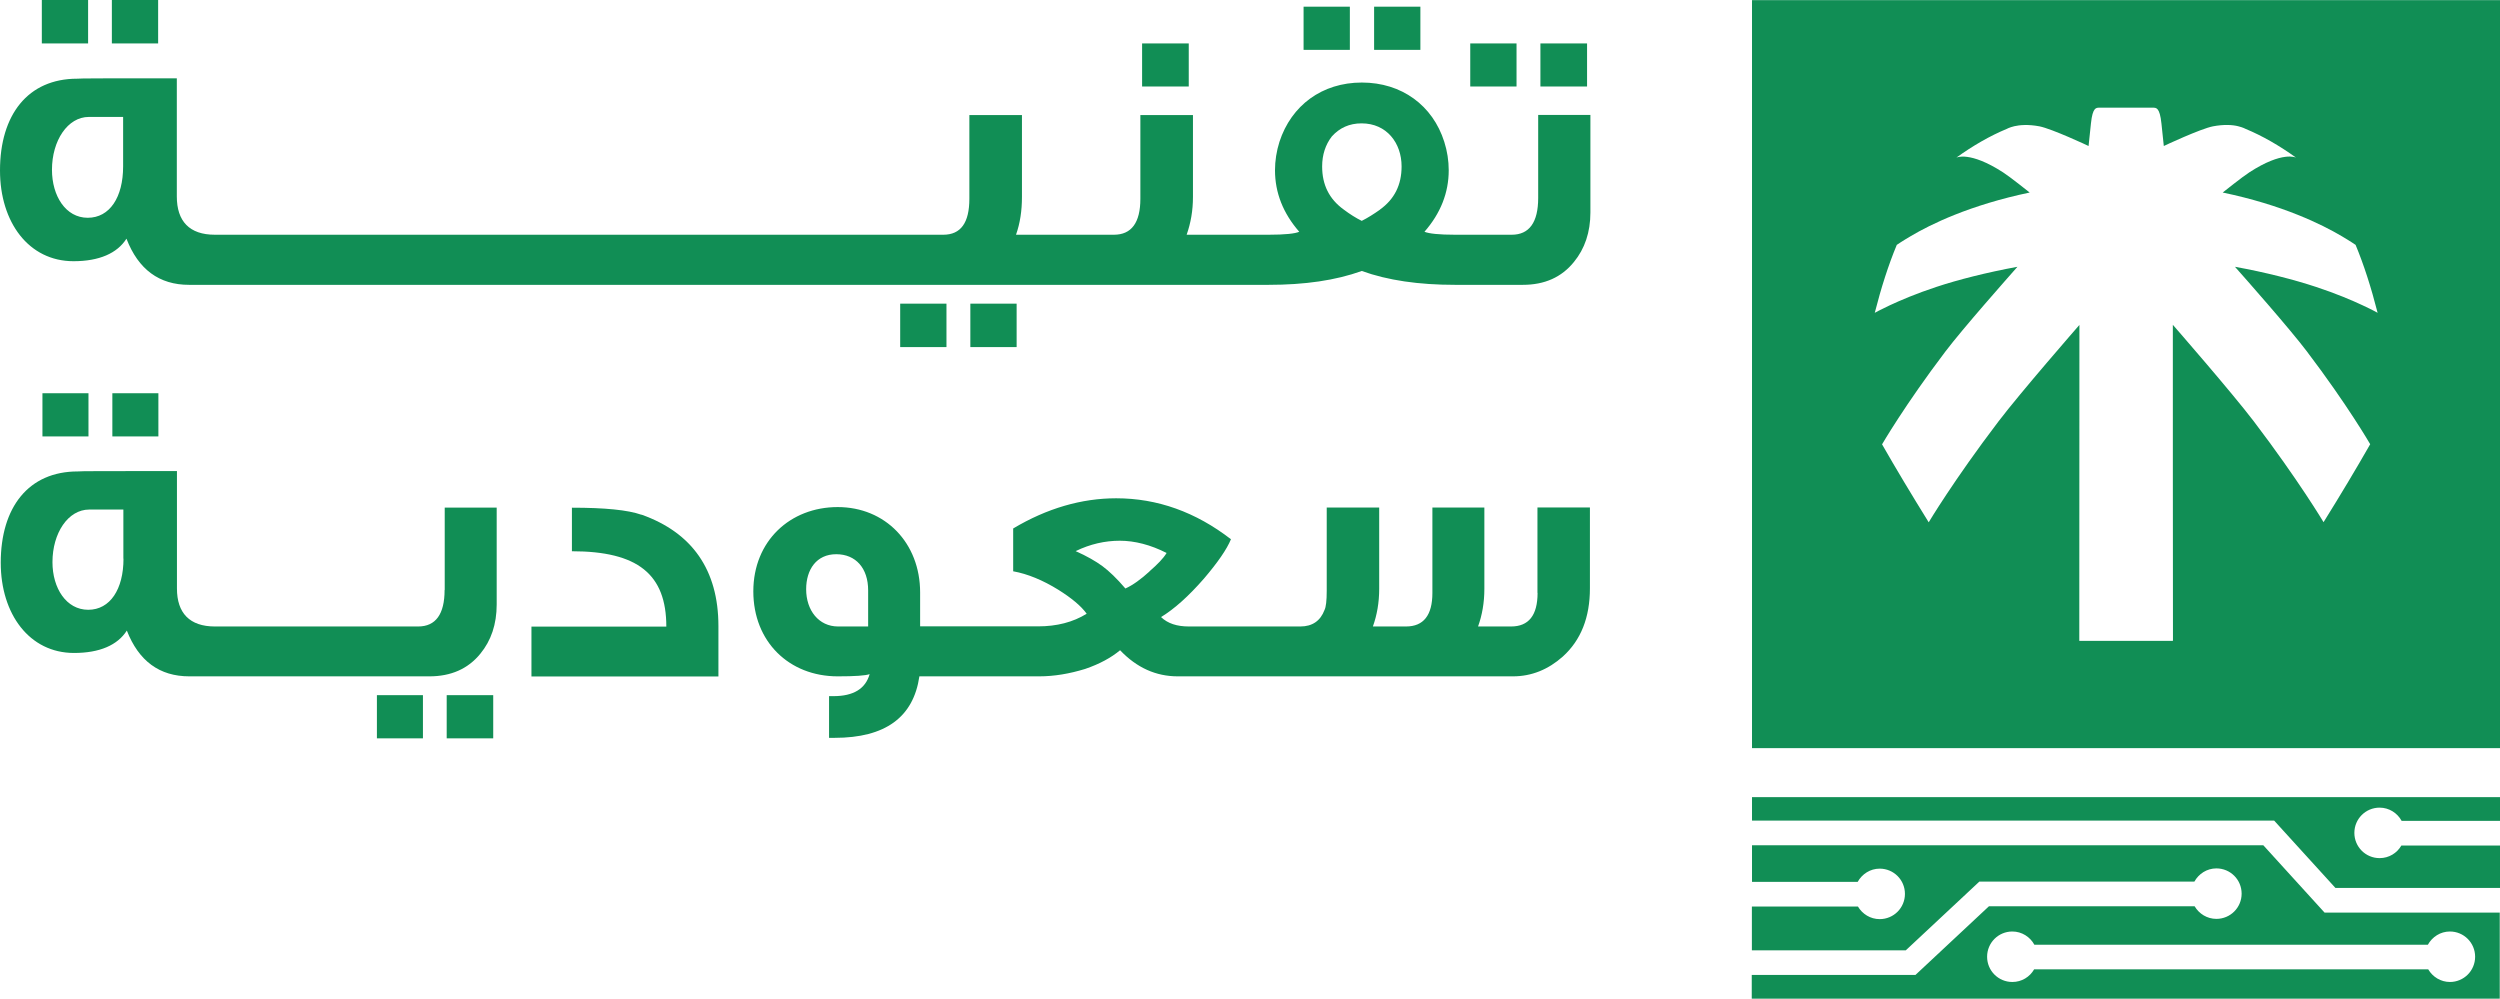 <svg xmlns="http://www.w3.org/2000/svg" id="Layer_2" viewBox="0 0 202.04 80.7"><g id="Layer_1-2"><rect x="3.38" width="3.74" height="3.51" style="fill:#118e55; stroke-width:0px;"></rect><rect x="9.04" width="3.74" height="3.51" style="fill:#118e55; stroke-width:0px;"></rect><rect x="72.75" y="24.54" width="3.74" height="3.51" style="fill:#118e55; stroke-width:0px;"></rect><rect x="78.42" y="24.54" width="3.74" height="3.51" style="fill:#118e55; stroke-width:0px;"></rect><rect x="92.3" y="3.51" width="3.77" height="3.48" style="fill:#118e55; stroke-width:0px;"></rect><rect x="105.35" y=".54" width="3.74" height="3.49" style="fill:#118e55; stroke-width:0px;"></rect><rect x="111.05" y=".54" width="3.74" height="3.49" style="fill:#118e55; stroke-width:0px;"></rect><path d="m124.31,9.3v6.7c0,1.97-.72,2.97-2.14,2.97h-4.58c-1.3,0-2.11-.09-2.47-.24,1.3-1.49,1.96-3.15,1.96-4.97,0-.76-.12-1.55-.36-2.3-.93-2.94-3.44-4.79-6.66-4.79s-5.7,1.85-6.66,4.79c-.24.76-.36,1.54-.36,2.3,0,1.82.66,3.48,1.96,4.97-.33.15-1.15.24-2.47.24h-6.63c.33-.94.51-1.94.51-3.06v-6.61h-4.25v6.76c0,1.94-.72,2.91-2.14,2.91h-7.91c.33-.94.48-1.94.48-3.06v-6.61h-4.25v6.76c0,1.94-.69,2.91-2.11,2.91H17.36c-2.05,0-3.07-1.09-3.07-3.09V6.33c-5.36,0-8.05,0-8.05.03-3.98,0-6.24,2.91-6.24,7.42,0,4.18,2.32,7.33,5.94,7.33,2.08,0,3.53-.64,4.28-1.82.96,2.49,2.65,3.73,5.06,3.73h87.24c2.92,0,5.43-.36,7.53-1.12,2.11.76,4.61,1.12,7.54,1.12h5.48c1.75,0,3.13-.61,4.13-1.85.87-1.06,1.33-2.4,1.33-4v-7.88h-4.22ZM9.95,13.45c0,2.49-1.08,4.15-2.86,4.15s-2.89-1.76-2.89-3.88c0-2.36,1.27-4.27,2.98-4.27h2.77v4Zm101.58,3.49c-.51.36-1,.67-1.48.91-.48-.24-.96-.54-1.45-.91-1.18-.85-1.75-2-1.75-3.49,0-.94.27-1.76.78-2.42.63-.7,1.42-1.06,2.41-1.06,2.02,0,3.23,1.58,3.23,3.48,0,1.49-.57,2.64-1.75,3.49Z" style="fill:#118e55; stroke-width:0px;"></path><rect x="124.49" y="3.51" width="3.77" height="3.48" style="fill:#118e55; stroke-width:0px;"></rect><rect x="118.82" y="3.51" width="3.74" height="3.48" style="fill:#118e55; stroke-width:0px;"></rect><rect x="9.08" y="31.78" width="3.72" height="3.49" style="fill:#118e55; stroke-width:0px;"></rect><rect x="3.43" y="31.78" width="3.72" height="3.49" style="fill:#118e55; stroke-width:0px;"></rect><rect x="36.1" y="56.18" width="3.76" height="3.49" style="fill:#118e55; stroke-width:0px;"></rect><rect x="30.46" y="56.18" width="3.72" height="3.49" style="fill:#118e55; stroke-width:0px;"></rect><path d="m9.98,45.15c0,2.47-1.08,4.13-2.85,4.13s-2.89-1.74-2.89-3.85c0-2.35,1.26-4.25,2.97-4.25h2.76v3.97Zm25.95,2.53c0,1.96-.72,2.95-2.14,2.95h-16.42c-2.04,0-3.07-1.08-3.07-3.07v-9.49c-5.35,0-8.02,0-8.02.03-3.97,0-6.22,2.89-6.22,7.38,0,4.15,2.32,7.29,5.92,7.29,2.07,0,3.52-.63,4.27-1.81.96,2.46,2.64,3.7,5.05,3.7h19.4c1.74,0,3.12-.6,4.12-1.83.87-1.06,1.32-2.38,1.32-3.98v-7.83h-4.2v6.65Z" style="fill:#118e55; stroke-width:0px;"></path><path d="m51.84,41.6c-1.11-.39-2.97-.57-5.62-.57v3.52c5.34,0,7.63,1.87,7.63,6.09h-10.9v4.03h15.11v-4.07c0-4.55-2.13-7.56-6.22-9.01" style="fill:#118e55; stroke-width:0px;"></path><path d="m92.9,46.18c-.69.63-1.35,1.11-1.95,1.38-.69-.81-1.33-1.42-1.86-1.81s-1.26-.81-2.16-1.21c1.17-.57,2.37-.84,3.57-.84s2.49.33,3.78.99c-.27.45-.75.93-1.38,1.48m-22.74,4.46h-2.43c-1.56,0-2.58-1.3-2.58-3.01,0-1.6.84-2.83,2.43-2.83s2.58,1.14,2.58,2.92v2.92Zm54.1-2.71c0,1.81-.72,2.71-2.14,2.71h-2.67c.33-.91.51-1.93.51-3.04v-6.57h-4.2v6.9c0,1.81-.72,2.71-2.13,2.71h-2.68c.33-.91.51-1.93.51-3.04v-6.57h-4.24v6.72c0,.81-.06,1.32-.18,1.56-.33.88-.99,1.33-1.95,1.33h-9.01c-.96,0-1.71-.24-2.25-.76,1.08-.66,2.22-1.68,3.46-3.1,1.11-1.3,1.86-2.38,2.19-3.19-2.85-2.2-5.94-3.31-9.28-3.31-2.79,0-5.59.81-8.32,2.44v3.46c1.17.21,2.4.72,3.66,1.5,1.05.66,1.83,1.3,2.28,1.93-1.11.69-2.43,1.02-3.91,1.02h-9.55v-2.74c0-4-2.82-6.9-6.66-6.9s-6.82,2.74-6.82,6.81,2.89,6.87,6.82,6.87c1.41,0,2.25-.06,2.58-.18-.33,1.17-1.29,1.78-2.92,1.78h-.36v3.37h.45c4.09,0,6.37-1.66,6.85-4.97h9.67c1.23,0,2.46-.21,3.73-.6,1.17-.4,2.1-.91,2.82-1.51,1.35,1.42,2.91,2.11,4.66,2.11h27.09c1.5,0,2.85-.55,4.03-1.6,1.47-1.33,2.19-3.17,2.19-5.51v-6.54h-4.24v6.9Z" style="fill:#118e55; stroke-width:0px;"></path><path d="m141.59.01v60.45h60.45V.01h-60.45Zm44.85,28.4c3.28,4.32,5.11,7.49,5.11,7.49-1.12,1.96-2.38,4.07-3.77,6.3,0,0-2.02-3.39-5.63-8.14-1.82-2.39-6.48-7.73-6.55-7.81,0,.11,0,23.32.01,25.51h-.01s0,.02,0,.03h-7.56c.01-2.19,0-25.43.01-25.53-.07.08-4.73,5.42-6.55,7.81-3.61,4.75-5.63,8.14-5.63,8.14-1.39-2.24-2.65-4.34-3.77-6.3,0,0,1.83-3.16,5.11-7.49,1.45-1.91,4.96-5.87,5.83-6.86-2.49.46-4.81,1.05-6.53,1.62-1.67.55-2.94,1.1-3.78,1.49-.79.37-1.22.61-1.22.61.52-2.04,1.11-3.88,1.78-5.49,0,0,.4-.28,1.15-.72.78-.46,1.97-1.09,3.53-1.71,1.65-.66,3.71-1.31,6.06-1.8-.07-.05-1.56-1.25-2.15-1.63-2.71-1.75-3.78-1.19-3.78-1.19,1.35-.97,2.72-1.76,4.07-2.32,0,0,.21-.12.62-.22.43-.1,1.13-.16,2.03.01,1.01.2,3.92,1.56,3.97,1.59,0-.04.14-1.35.19-1.81.14-1.36.44-1.27.68-1.29h4.34c.24.02.54-.06.68,1.29.05.46.18,1.77.19,1.81.05-.03,2.96-1.39,3.97-1.59.9-.17,1.6-.12,2.03-.01.41.1.62.22.62.22,1.35.56,2.72,1.35,4.07,2.32,0,0-1.07-.57-3.78,1.19-.59.38-2.08,1.58-2.15,1.63,2.36.49,4.42,1.14,6.06,1.8,1.56.62,2.75,1.25,3.53,1.71.75.44,1.15.72,1.15.72.67,1.61,1.26,3.45,1.78,5.49,0,0-.42-.24-1.22-.61-.83-.39-2.11-.94-3.78-1.49-1.73-.57-4.04-1.17-6.53-1.62.88.99,4.38,4.95,5.83,6.86Z" style="fill:#118e55; stroke-width:0px;"></path><path d="m183.79,66.32l4.95,5.44h13.3v-3.43h-7.97c-.35.61-1,1.02-1.76,1.02-1.13,0-2.04-.91-2.04-2.04s.91-2.04,2.04-2.04c.77,0,1.44.44,1.78,1.07h7.95v-1.92h-60.45v1.9h42.2Z" style="fill:#118e55; stroke-width:0px;"></path><path d="m187.86,73.75l-4.95-5.44h-41.32v2.96h8.54c.35-.63,1.01-1.07,1.78-1.07,1.13,0,2.04.91,2.04,2.04s-.91,2.04-2.04,2.04c-.75,0-1.4-.41-1.76-1.02h-8.57v3.54h12.44l5.94-5.55h17.38c.35-.63,1.01-1.07,1.78-1.07,1.13,0,2.04.91,2.04,2.04s-.91,2.04-2.04,2.04c-.75,0-1.4-.41-1.76-1.02h-16.62l-5.94,5.55h-13.23v1.92h60.45v-6.96h-14.18Zm10.14,5.61c-.75,0-1.4-.41-1.76-1.02h-31.85c-.35.61-1,1.02-1.76,1.02-1.13,0-2.04-.91-2.04-2.04s.91-2.04,2.04-2.04c.77,0,1.44.44,1.78,1.07h31.8c.35-.63,1.01-1.07,1.78-1.07,1.13,0,2.04.91,2.04,2.04s-.91,2.04-2.04,2.04Z" style="fill:#118e55; stroke-width:0px;"></path></g></svg>